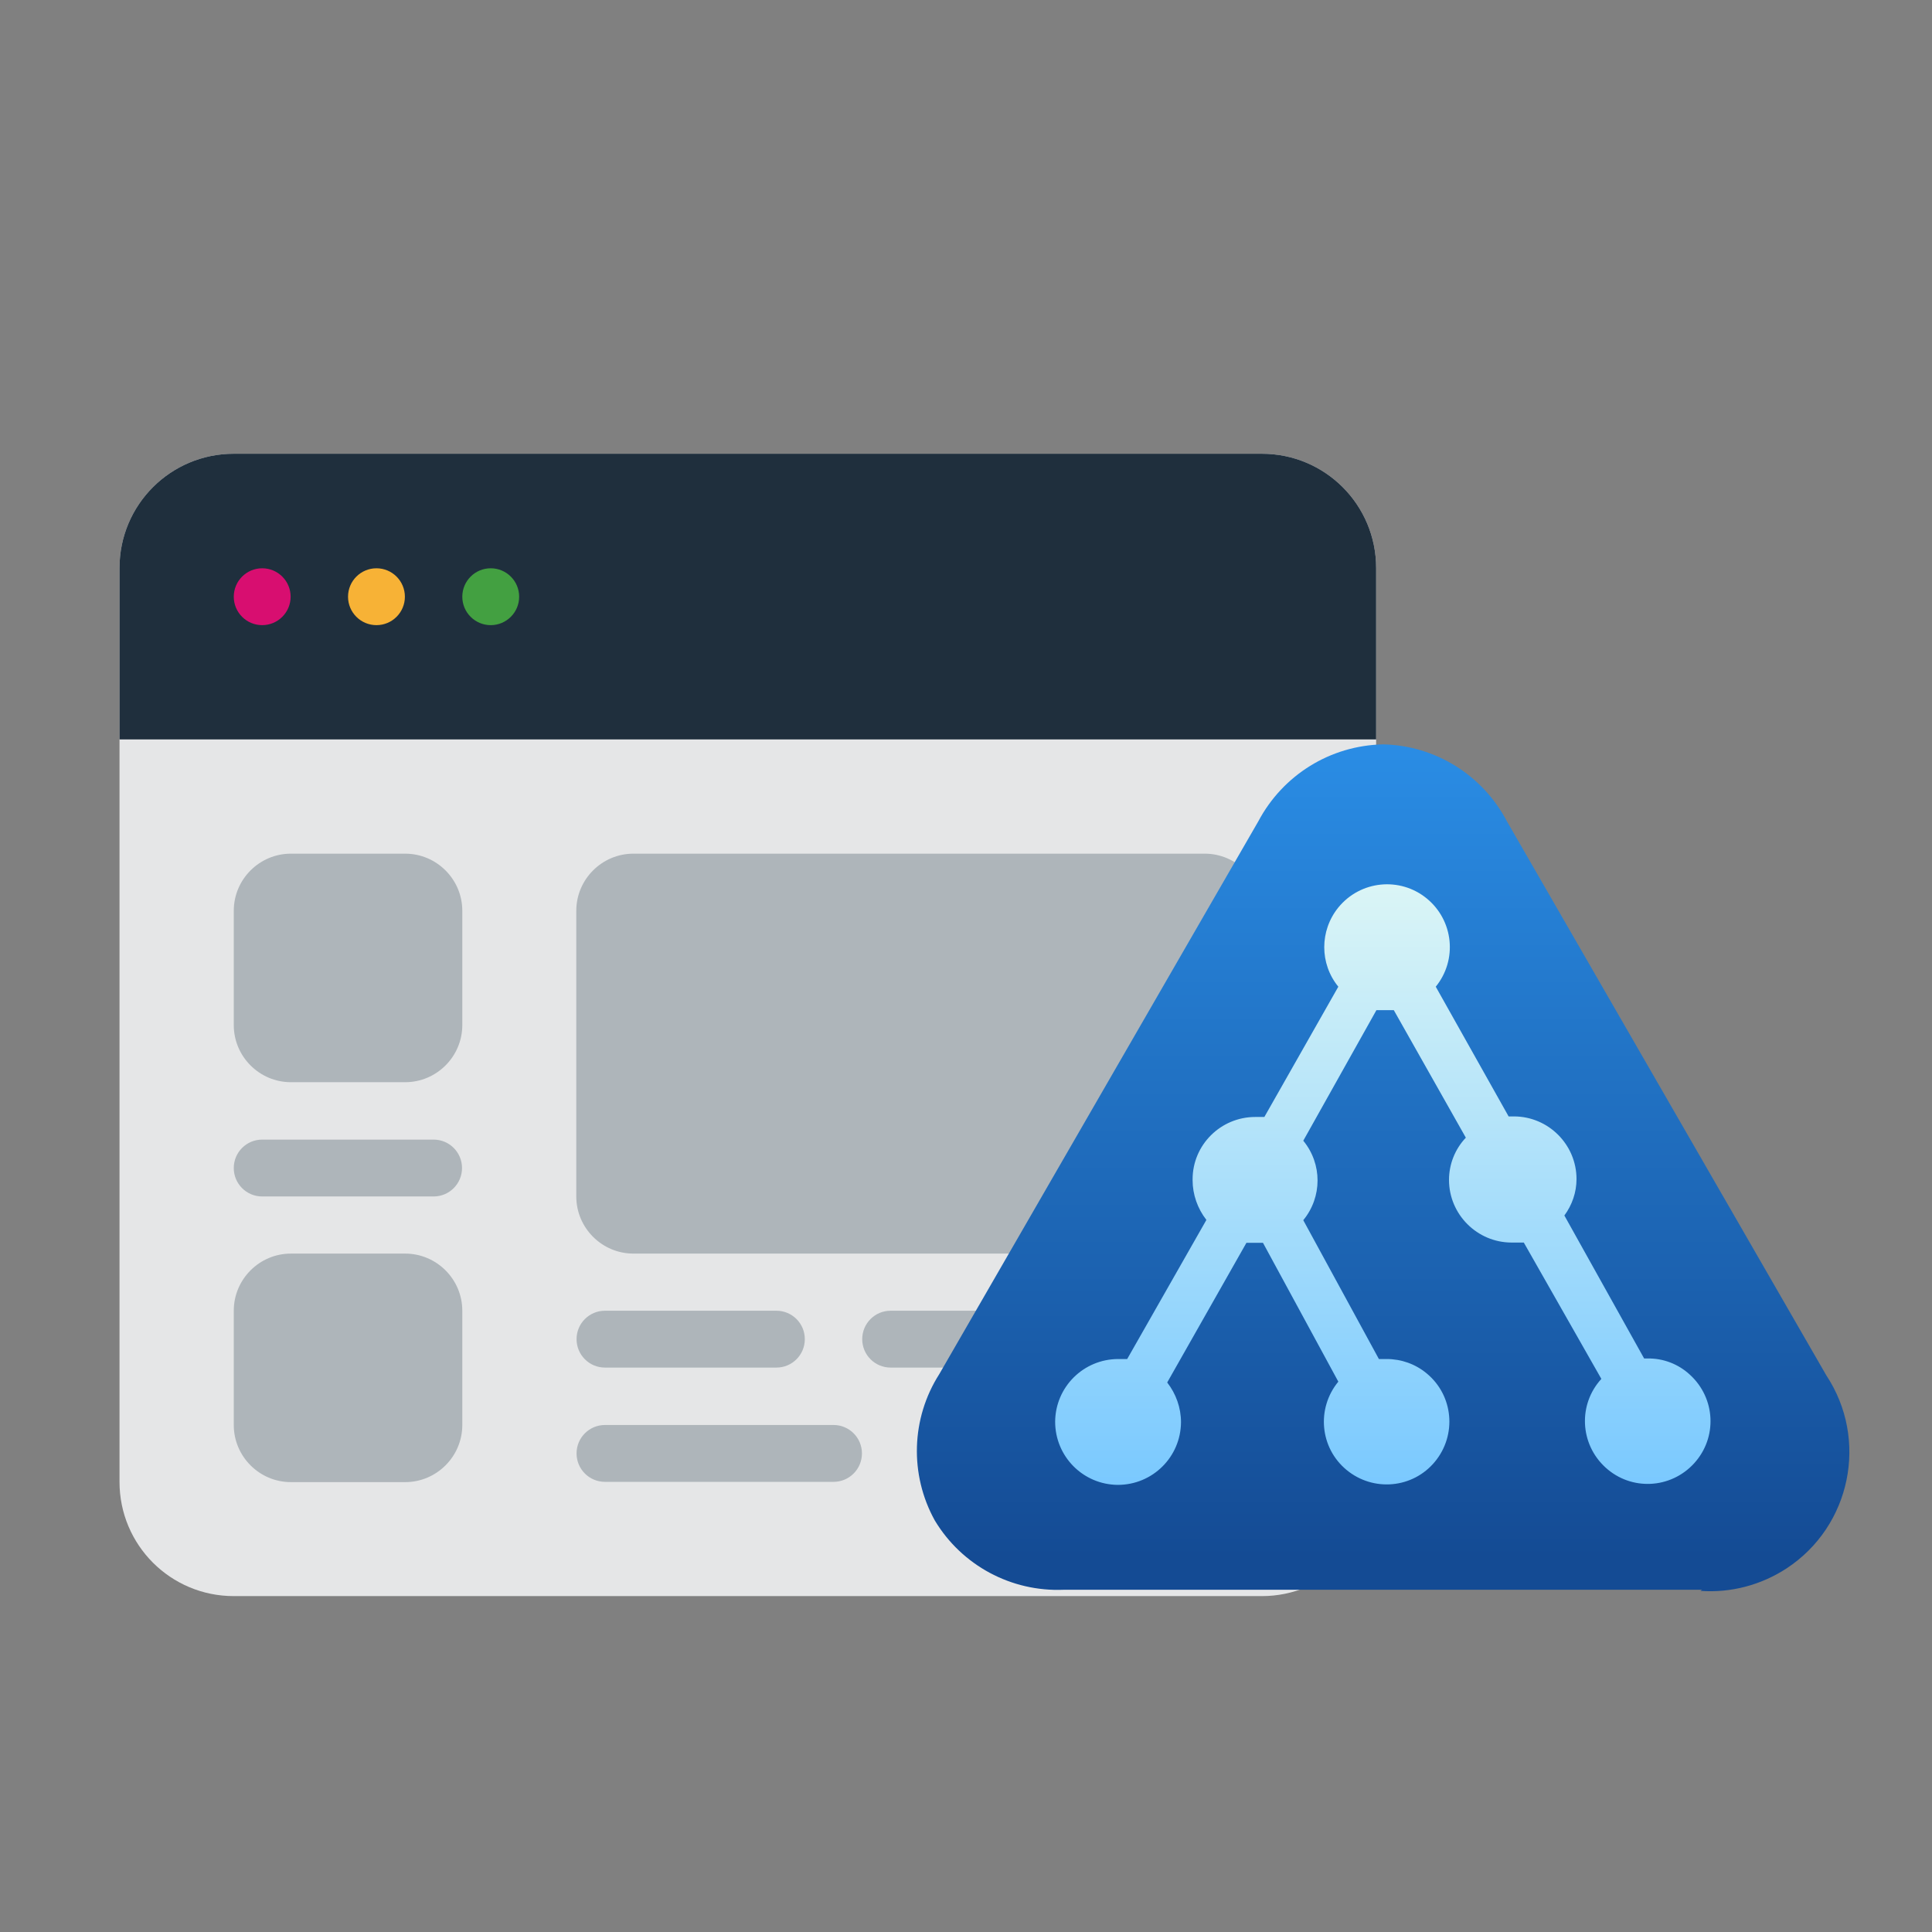 <?xml version="1.0" encoding="UTF-8"?><svg id="Layer_1" xmlns="http://www.w3.org/2000/svg" xmlns:xlink="http://www.w3.org/1999/xlink" viewBox="0 0 70 70"><rect x="0" y="0" width="70" height="70" fill="#808080" stroke="none"/><defs><style>.cls-1{fill:url(#linear-gradient);}.cls-2{fill:#f7b236;}.cls-3{fill:#e5e6e7;}.cls-4{fill:#aeb5ba;}.cls-5{fill:#d80e70;}.cls-6{fill:#1f2f3d;}.cls-7{fill:#43a041;}.cls-8{fill:url(#New_Gradient_Swatch_1);}</style><linearGradient id="New_Gradient_Swatch_1" x1="50.11" y1="13.07" x2="50.11" y2="61.77" gradientUnits="userSpaceOnUse"><stop offset=".09" stop-color="#31a2ff"/><stop offset=".89" stop-color="#144b94"/></linearGradient><linearGradient id="linear-gradient" x1="50.11" y1="62.1" x2="50.11" y2="23.34" gradientUnits="userSpaceOnUse"><stop offset=".19" stop-color="#76c7ff"/><stop offset=".9" stop-color="#f0fff4"/></linearGradient></defs><path class="cls-3" d="m8.47,16.44h37.25c2.29,0,4.14,1.85,4.14,4.14v33.11c0,2.29-1.85,4.14-4.14,4.14H8.47c-2.29,0-4.14-1.85-4.14-4.14V20.58c0-2.29,1.85-4.14,4.14-4.14Z"/><path class="cls-6" d="m8.47,16.44h37.25c2.29,0,4.14,1.85,4.14,4.14v6.21H4.33v-6.21c0-2.29,1.85-4.14,4.14-4.14Z"/><circle class="cls-5" cx="9.5" cy="21.62" r="1.03"/><circle class="cls-2" cx="13.64" cy="21.62" r="1.03"/><circle class="cls-7" cx="17.78" cy="21.62" r="1.03"/><path class="cls-4" d="m43.65,45.42h-20.7c-1.14,0-2.07-.93-2.07-2.07v-10.35c0-1.14.93-2.07,2.07-2.07h20.7c1.14,0,2.07.93,2.07,2.07v10.35c0,1.14-.93,2.07-2.07,2.07h0Zm-28.97-6.21h-4.14c-1.14,0-2.07-.93-2.07-2.07v-4.14c0-1.14.93-2.07,2.07-2.07h4.14c1.14,0,2.07.93,2.07,2.07v4.14c0,1.14-.93,2.07-2.07,2.07h0Zm0,14.49h-4.14c-1.14,0-2.07-.93-2.07-2.07v-4.14c0-1.14.93-2.07,2.07-2.07h4.14c1.14,0,2.07.93,2.07,2.07v4.14c0,1.14-.93,2.07-2.07,2.07Zm7.24-6.21h6.21c.57,0,1.03.46,1.03,1.03s-.46,1.03-1.03,1.03h-6.21c-.57,0-1.03-.46-1.03-1.03s.46-1.03,1.03-1.03Zm20.7,0h2.07c.57,0,1.03.46,1.03,1.03s-.46,1.03-1.03,1.03h-2.07c-.57,0-1.03-.46-1.03-1.03s.46-1.03,1.03-1.03Zm-10.35,0h6.21c.57,0,1.03.46,1.03,1.03s-.46,1.03-1.03,1.03h-6.21c-.57,0-1.03-.46-1.03-1.03s.46-1.03,1.03-1.03Zm-10.35,4.14h8.28c.57,0,1.03.46,1.03,1.03s-.46,1.03-1.03,1.03h-8.28c-.57,0-1.03-.46-1.03-1.03s.46-1.03,1.03-1.03h0Zm12.42,0h2.07c.57,0,1.03.46,1.03,1.03s-.46,1.03-1.03,1.03h-2.07c-.57,0-1.03-.46-1.03-1.03s.46-1.03,1.03-1.03Zm-18.63-8.28h-6.21c-.57,0-1.03-.46-1.03-1.03s.46-1.03,1.03-1.03h6.21c.57,0,1.03.46,1.03,1.03s-.46,1.03-1.03,1.03Z"/><path class="cls-8" d="m61.66,57.6h-23.12c-1.9.08-3.69-.88-4.67-2.51-.92-1.66-.86-3.7.16-5.3l11.56-20.03c.89-1.68,2.61-2.75,4.52-2.79,1.89.04,3.61,1.11,4.49,2.79l11.57,20.07c1.54,2.33.89,5.46-1.43,6.99-.93.61-2.03.9-3.13.82l.07-.05Z"/><path class="cls-1" d="m59.71,49.22h-.14l-2.89-5.18c.28-.38.44-.84.44-1.32,0-1.25-1.02-2.27-2.27-2.27h-.19l-2.64-4.7c.79-.97.65-2.4-.33-3.2-.97-.79-2.4-.65-3.2.33-.68.84-.68,2.04,0,2.87l-2.68,4.72h-.33c-1.25,0-2.27,1.01-2.27,2.26,0,0,0,.02,0,.03,0,.52.18,1.03.5,1.44l-2.87,5.04h-.32c-1.26,0-2.28,1.01-2.29,2.27,0,1.26,1.01,2.28,2.27,2.29,1.26,0,2.28-1.01,2.29-2.27,0-.52-.18-1.03-.5-1.44l2.87-5.06h.6l2.73,5.03c-.8.97-.67,2.4.3,3.2.97.8,2.4.67,3.2-.3.8-.97.67-2.4-.3-3.2-.41-.34-.92-.52-1.45-.52h-.28l-2.74-5.03c.69-.84.69-2.04,0-2.88l2.65-4.73h.63l2.61,4.62c-.39.41-.61.96-.61,1.53,0,1.25,1.02,2.27,2.27,2.27.15,0,.29,0,.44,0l2.81,4.94c-.85.93-.78,2.36.15,3.21.93.85,2.36.78,3.21-.15s.78-2.36-.15-3.21c-.42-.39-.97-.6-1.54-.59h.01Z"/></svg>